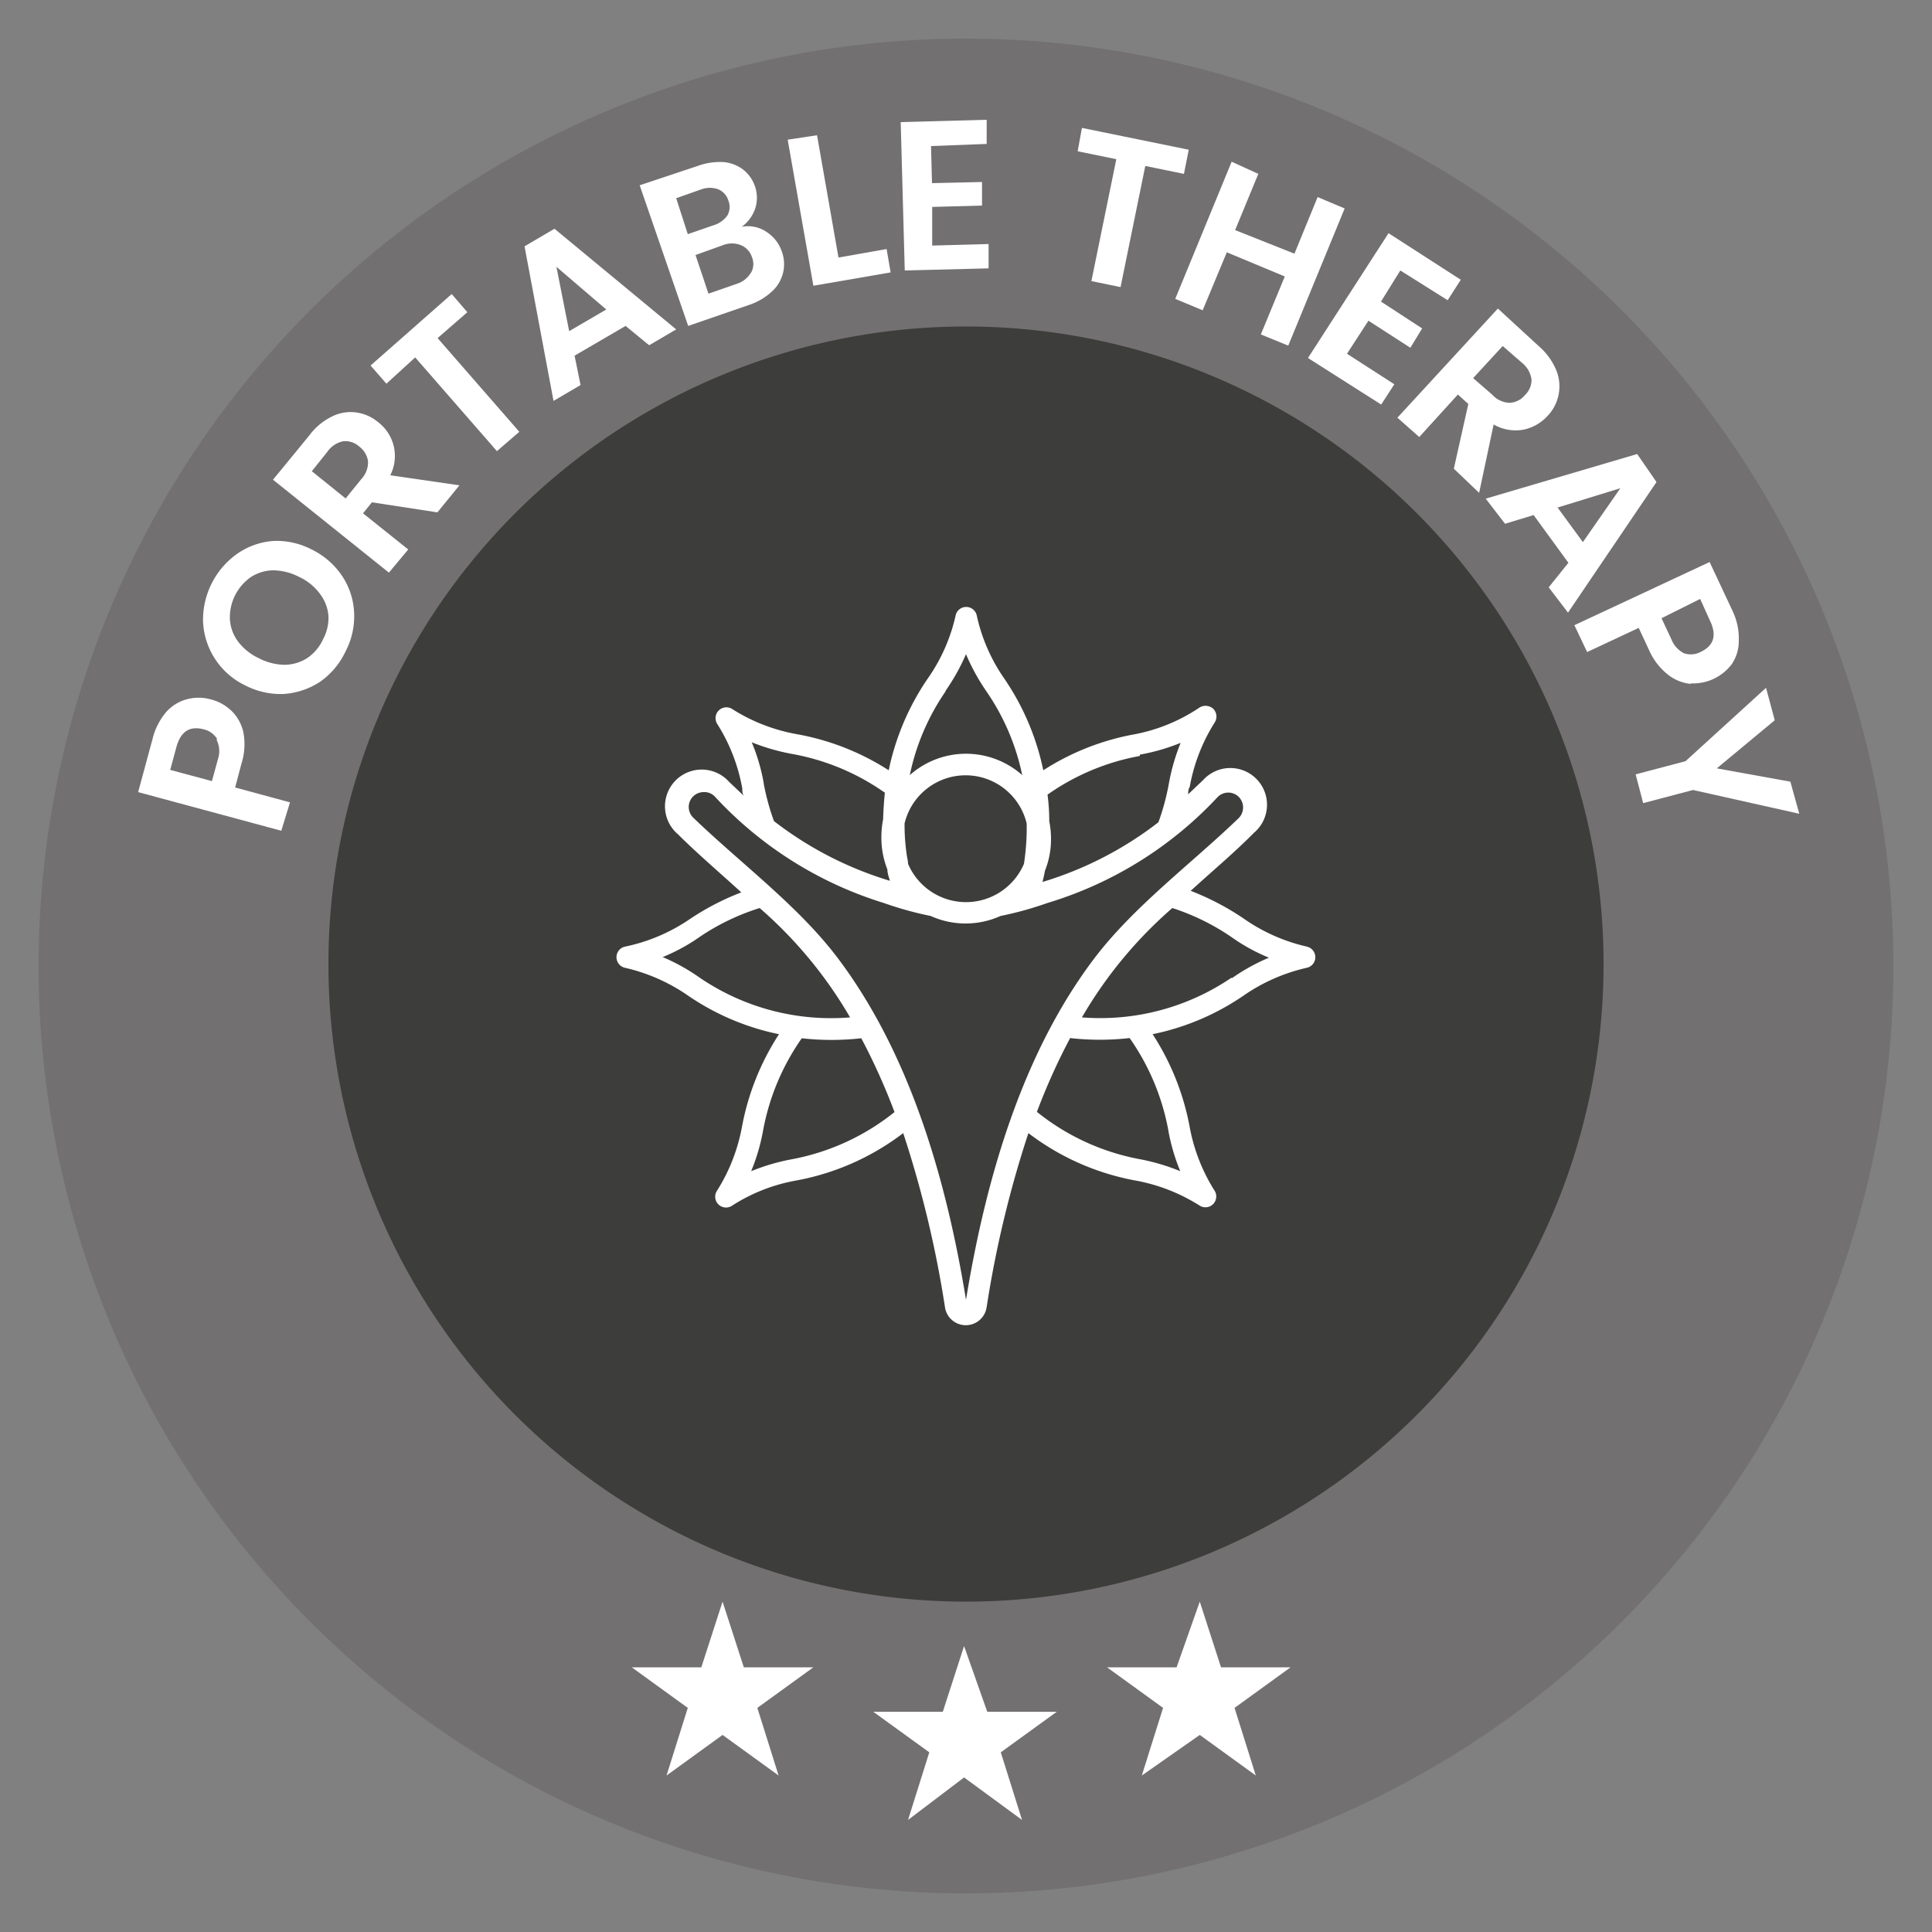 <svg id="Camada_1" data-name="Camada 1" xmlns="http://www.w3.org/2000/svg" width="100" height="100" viewBox="0 0 100 100">
  <rect x="0" y="0" width="100" height="100" fill="#808080" stroke="none"/>
  <defs>
    <style>
      .cls-1 {
        fill: #727070;
      }

      .cls-2 {
        fill: #3d3d3b;
      }

      .cls-3, .cls-4 {
        fill: #fff;
      }

      .cls-4 {
        fill-rule: evenodd;
      }
    </style>
  </defs>
  <path class="cls-1" d="M50,98A48,48,0,1,0,2,50,48,48,0,0,0,50,98Z"/>
  <path class="cls-2" d="M50,82.9a33,33,0,1,0-33-33A33,33,0,0,0,50,82.9Z"/>
  <path class="cls-3" d="M49.9,85.2l1.2,3.4h3.6l-2.9,2.1,1.1,3.5-3-2.2L47,94.2l1.1-3.5-2.9-2.1h3.6Z"/>
  <path class="cls-3" d="M62.1,82.9l1.1,3.4h3.6l-2.9,2.1L65,91.9l-2.9-2.1-3,2.1,1.1-3.5-2.9-2.1h3.6Z"/>
  <path class="cls-3" d="M37.4,82.9l1.1,3.4h3.6l-2.9,2.1,1.1,3.5-2.9-2.1-2.9,2.1,1.1-3.5-2.9-2.1h3.6Z"/>
  <g>
    <path class="cls-3" d="M12,36.81a2.22,2.22,0,0,1,.6,1.11,3.32,3.32,0,0,1-.1,1.6l-.33,1.24,2.84.77L14.56,43,7.15,41l.74-2.73a3.42,3.42,0,0,1,.69-1.39,2.18,2.18,0,0,1,1.07-.68,2.35,2.35,0,0,1,1.26,0A2.39,2.39,0,0,1,12,36.81Zm-.75,1.46a1.09,1.09,0,0,0-.71-.52c-.72-.19-1.19.11-1.41.92l-.32,1.18,2.16.58.32-1.17A1.31,1.31,0,0,0,11.2,38.27Z"/>
    <path class="cls-3" d="M16.58,35.28a3.88,3.88,0,0,1-1.9.64,4,4,0,0,1-2-.45,3.85,3.85,0,0,1-2.17-3.29,4.19,4.19,0,0,1,1.8-3.54A3.74,3.74,0,0,1,14.15,28a3.94,3.94,0,0,1,2,.45,4,4,0,0,1,1.57,1.38,3.72,3.72,0,0,1,.61,1.9,3.94,3.94,0,0,1-.45,2A4,4,0,0,1,16.58,35.28ZM17,31.89a2.14,2.14,0,0,0-.43-1.14,2.78,2.78,0,0,0-1.07-.88,3,3,0,0,0-1.34-.35,2.19,2.19,0,0,0-1.16.34,2.54,2.54,0,0,0-1.1,2.19,2.14,2.14,0,0,0,.41,1.14,2.85,2.85,0,0,0,1.07.87,3,3,0,0,0,1.34.35,2.22,2.22,0,0,0,1.17-.34,2.36,2.36,0,0,0,.84-1A2.3,2.3,0,0,0,17,31.89Z"/>
    <path class="cls-3" d="M22.64,26.52,19.25,26l-.46.57,2.34,1.87-1,1.2-6-4.81L16,22.55a3.21,3.21,0,0,1,1.2-1,2.14,2.14,0,0,1,1.25-.2,2.23,2.23,0,0,1,1.12.5,2.2,2.2,0,0,1,.63,2.75l3.58.52Zm-4.75-.72.81-1a1.28,1.28,0,0,0,.35-.92,1.16,1.16,0,0,0-.46-.77,1.07,1.07,0,0,0-.83-.27,1.32,1.32,0,0,0-.82.55l-.8,1Z"/>
    <path class="cls-3" d="M23.38,15.22l.81.94L22.65,17.5l4.23,4.85-1.16,1-4.23-4.85L20,19.86l-.82-.94Z"/>
    <path class="cls-3" d="M32.38,16.87l-2.64,1.54.31,1.52-1.4.82-1.5-8,1.55-.91L35,17.05l-1.4.82Zm-1-.85-2.58-2.21.66,3.33Z"/>
    <path class="cls-3" d="M39.67,12a1.94,1.94,0,0,1,.79,1,1.9,1.9,0,0,1-.52,2.1,3.2,3.2,0,0,1-1.19.69l-3.13,1.08L33.11,9.59l3-1a3.38,3.38,0,0,1,1.36-.2,2,2,0,0,1,1,.39,1.89,1.89,0,0,1,.61.87,1.81,1.81,0,0,1,0,1.17,1.94,1.94,0,0,1-.69.92A1.71,1.71,0,0,1,39.67,12Zm-4.07.12,1.33-.46a1.34,1.34,0,0,0,.72-.51.89.89,0,0,0,.05-.77.92.92,0,0,0-.52-.58,1.29,1.29,0,0,0-.88,0L35,10.26Zm3.27,2a.91.91,0,0,0,.05-.81,1,1,0,0,0-.57-.62,1.26,1.26,0,0,0-.93,0L36,13.2l.67,2,1.47-.51A1.3,1.3,0,0,0,38.87,14.11Z"/>
    <path class="cls-3" d="M43.4,13.33l2.49-.44.21,1.21-4,.69L40.77,7.23,42.29,7Z"/>
    <path class="cls-3" d="M48.19,7.56l.05,1.92,2.59-.06,0,1.22-2.58.07,0,2,2.92-.08,0,1.26L46.83,14l-.21-7.68,4.45-.12,0,1.25Z"/>
    <path class="cls-3" d="M61.53,7.75,61.28,9l-2-.41L58,14.86l-1.51-.31,1.29-6.31-2-.41L56,6.62Z"/>
    <path class="cls-3" d="M69.6,10.79l-2.92,7.1-1.42-.58,1.24-3-3-1.25-1.25,3-1.42-.59,2.92-7.1L65.13,9l-1.2,2.91L67,13.13l1.2-2.93Z"/>
    <path class="cls-3" d="M72.48,14l-1,1.61L73.61,17,73,18l-2.17-1.4-1.11,1.71,2.45,1.58-.68,1.05L67.7,18.53l4.17-6.46,3.74,2.41-.68,1.06Z"/>
    <path class="cls-3" d="M75.25,24.26,76,20.91l-.54-.49-2,2.2-1.13-1,5.2-5.65,2.12,1.95a3.36,3.36,0,0,1,.91,1.26,2.22,2.22,0,0,1-.46,2.35,2.32,2.32,0,0,1-1.25.71,2.28,2.28,0,0,1-1.54-.27l-.75,3.54Zm1-4.69,1,.87a1.26,1.26,0,0,0,.89.41,1.1,1.1,0,0,0,.8-.41,1.07,1.07,0,0,0,.33-.81,1.35,1.35,0,0,0-.49-.85l-1-.87Z"/>
    <path class="cls-3" d="M81.18,29.13l-1.8-2.47-1.48.45-1-1.3,7.84-2.31,1,1.45-4.58,6.76-1-1.31Zm.75-1.07,1.94-2.79-3.25,1Z"/>
    <path class="cls-3" d="M87.54,35.4a2.24,2.24,0,0,1-1.18-.46,3.3,3.3,0,0,1-1-1.28l-.54-1.16-2.67,1.25-.66-1.39,7-3.27,1.2,2.56A3.31,3.31,0,0,1,90,33.16a2.13,2.13,0,0,1-.36,1.21,2.5,2.5,0,0,1-2.14,1Zm-.38-1.59a1.08,1.08,0,0,0,.87-.07c.68-.32.84-.86.48-1.61L88,31,86,32l.52,1.11A1.35,1.35,0,0,0,87.16,33.81Z"/>
    <path class="cls-3" d="M93.13,42.12l-5.5-1.23-2.58.68-.39-1.49,2.58-.68,4.17-3.8.45,1.68-3,2.49,3.81.69Z"/>
  </g>
  <path class="cls-4" d="M63.75,50.6A12.07,12.07,0,0,1,56,52.66,22.36,22.36,0,0,1,60.68,47a11.85,11.85,0,0,1,3.07,1.51,9.63,9.63,0,0,0,1.93,1.06,10.22,10.22,0,0,0-1.93,1.07Zm-3.28,7.9a10.21,10.21,0,0,0,.62,2.12A10.86,10.86,0,0,0,59,60a12,12,0,0,1-5.33-2.45,32.93,32.93,0,0,1,1.72-3.82,13.79,13.79,0,0,0,3.08,0,12.13,12.13,0,0,1,2,4.76ZM50,67.28c1.06-6.51,3-12.88,6.66-17.7,2.06-2.7,5-4.87,7.46-7.24a.78.78,0,0,0,0-1.09.77.77,0,0,0-1.09,0,19.87,19.87,0,0,1-8.82,5.49,17.69,17.69,0,0,1-2.42.67,4.4,4.4,0,0,1-3.62,0,17.69,17.69,0,0,1-2.42-.67A19.87,19.87,0,0,1,37,41.23.75.75,0,0,0,36.4,41a.77.77,0,0,0-.52,1.32c2.46,2.37,5.41,4.54,7.46,7.24C47,54.4,48.94,60.77,50,67.28ZM41,60a10.86,10.86,0,0,0-2.12.62,10.21,10.21,0,0,0,.62-2.12,12.13,12.13,0,0,1,2-4.76,13.79,13.79,0,0,0,3.08,0,32.93,32.93,0,0,1,1.72,3.82A12,12,0,0,1,41,60ZM34.32,49.53a9.63,9.63,0,0,0,1.93-1.06A11.85,11.85,0,0,1,39.32,47,22.36,22.36,0,0,1,44,52.66a12.07,12.07,0,0,1-7.79-2.06,10.22,10.22,0,0,0-1.93-1.07Zm5.21-9a10,10,0,0,0-.62-2.11,10.85,10.85,0,0,0,2.12.61,12,12,0,0,1,4.77,2q-.07.69-.09,1.38a4.7,4.7,0,0,0-.09.92A4.46,4.46,0,0,0,45.93,45c0,.2.08.4.13.59a18.51,18.51,0,0,1-6-3.09A12.22,12.22,0,0,1,39.53,40.56Zm9.41-4.77A10.81,10.81,0,0,0,50,33.86a10.81,10.81,0,0,0,1.06,1.93,11.89,11.89,0,0,1,1.85,4.33,4.38,4.38,0,0,0-5.82,0A11.89,11.89,0,0,1,48.94,35.79ZM47,44.71c0-.16-.05-.32-.07-.48a10.8,10.8,0,0,1-.11-1.61,3.25,3.25,0,0,1,6.32,0A12.2,12.2,0,0,1,53,44.71a3.26,3.26,0,0,1-6,0ZM59,39.06a10.56,10.56,0,0,0,2.11-.61,10.56,10.56,0,0,0-.61,2.11,12.22,12.22,0,0,1-.54,2,18.51,18.51,0,0,1-6,3.09c.05-.2.09-.39.13-.59a4.33,4.33,0,0,0,.31-1.63,4.63,4.63,0,0,0-.09-.92q0-.69-.09-1.38a12,12,0,0,1,4.77-2ZM67.66,49a9.29,9.29,0,0,1-3.28-1.45,13.59,13.59,0,0,0-2.75-1.44c1.09-1,2.21-1.93,3.27-3a1.9,1.9,0,1,0-2.63-2.73l-.77.73c0-.12,0-.25.08-.38a9.28,9.28,0,0,1,1.29-3.33.57.57,0,0,0-.07-.71.59.59,0,0,0-.71-.07A9.05,9.05,0,0,1,58.76,38,13,13,0,0,0,54,39.87a13.12,13.12,0,0,0-2-4.72,9.09,9.09,0,0,1-1.44-3.28.56.56,0,0,0-1.1,0A9.14,9.14,0,0,1,48,35.15a13.12,13.12,0,0,0-2,4.72A13,13,0,0,0,41.24,38a9.28,9.28,0,0,1-3.34-1.3.56.56,0,0,0-.77.78,9.28,9.28,0,0,1,1.29,3.33c0,.13,0,.26.08.38l-.77-.73a1.9,1.9,0,1,0-2.63,2.73c1,1,2.18,2,3.27,3a13.33,13.33,0,0,0-2.75,1.44A9.29,9.29,0,0,1,32.34,49a.56.56,0,0,0,0,1.09,9.4,9.4,0,0,1,3.27,1.44,12.9,12.9,0,0,0,4.71,2,13.24,13.24,0,0,0-1.91,4.76,9.35,9.35,0,0,1-1.29,3.33.56.56,0,0,0,.78.78,9.05,9.05,0,0,1,3.33-1.3,13,13,0,0,0,5.52-2.45,55.86,55.86,0,0,1,2.16,9,1.09,1.09,0,0,0,2.16,0,55.86,55.86,0,0,1,2.16-9,13,13,0,0,0,5.52,2.45,9.28,9.28,0,0,1,3.34,1.3.56.56,0,0,0,.77-.78,9.35,9.35,0,0,1-1.29-3.33,13.24,13.24,0,0,0-1.91-4.76,12.9,12.9,0,0,0,4.71-2,9.37,9.37,0,0,1,3.28-1.44.56.56,0,0,0,0-1.09Z"/>
</svg>
